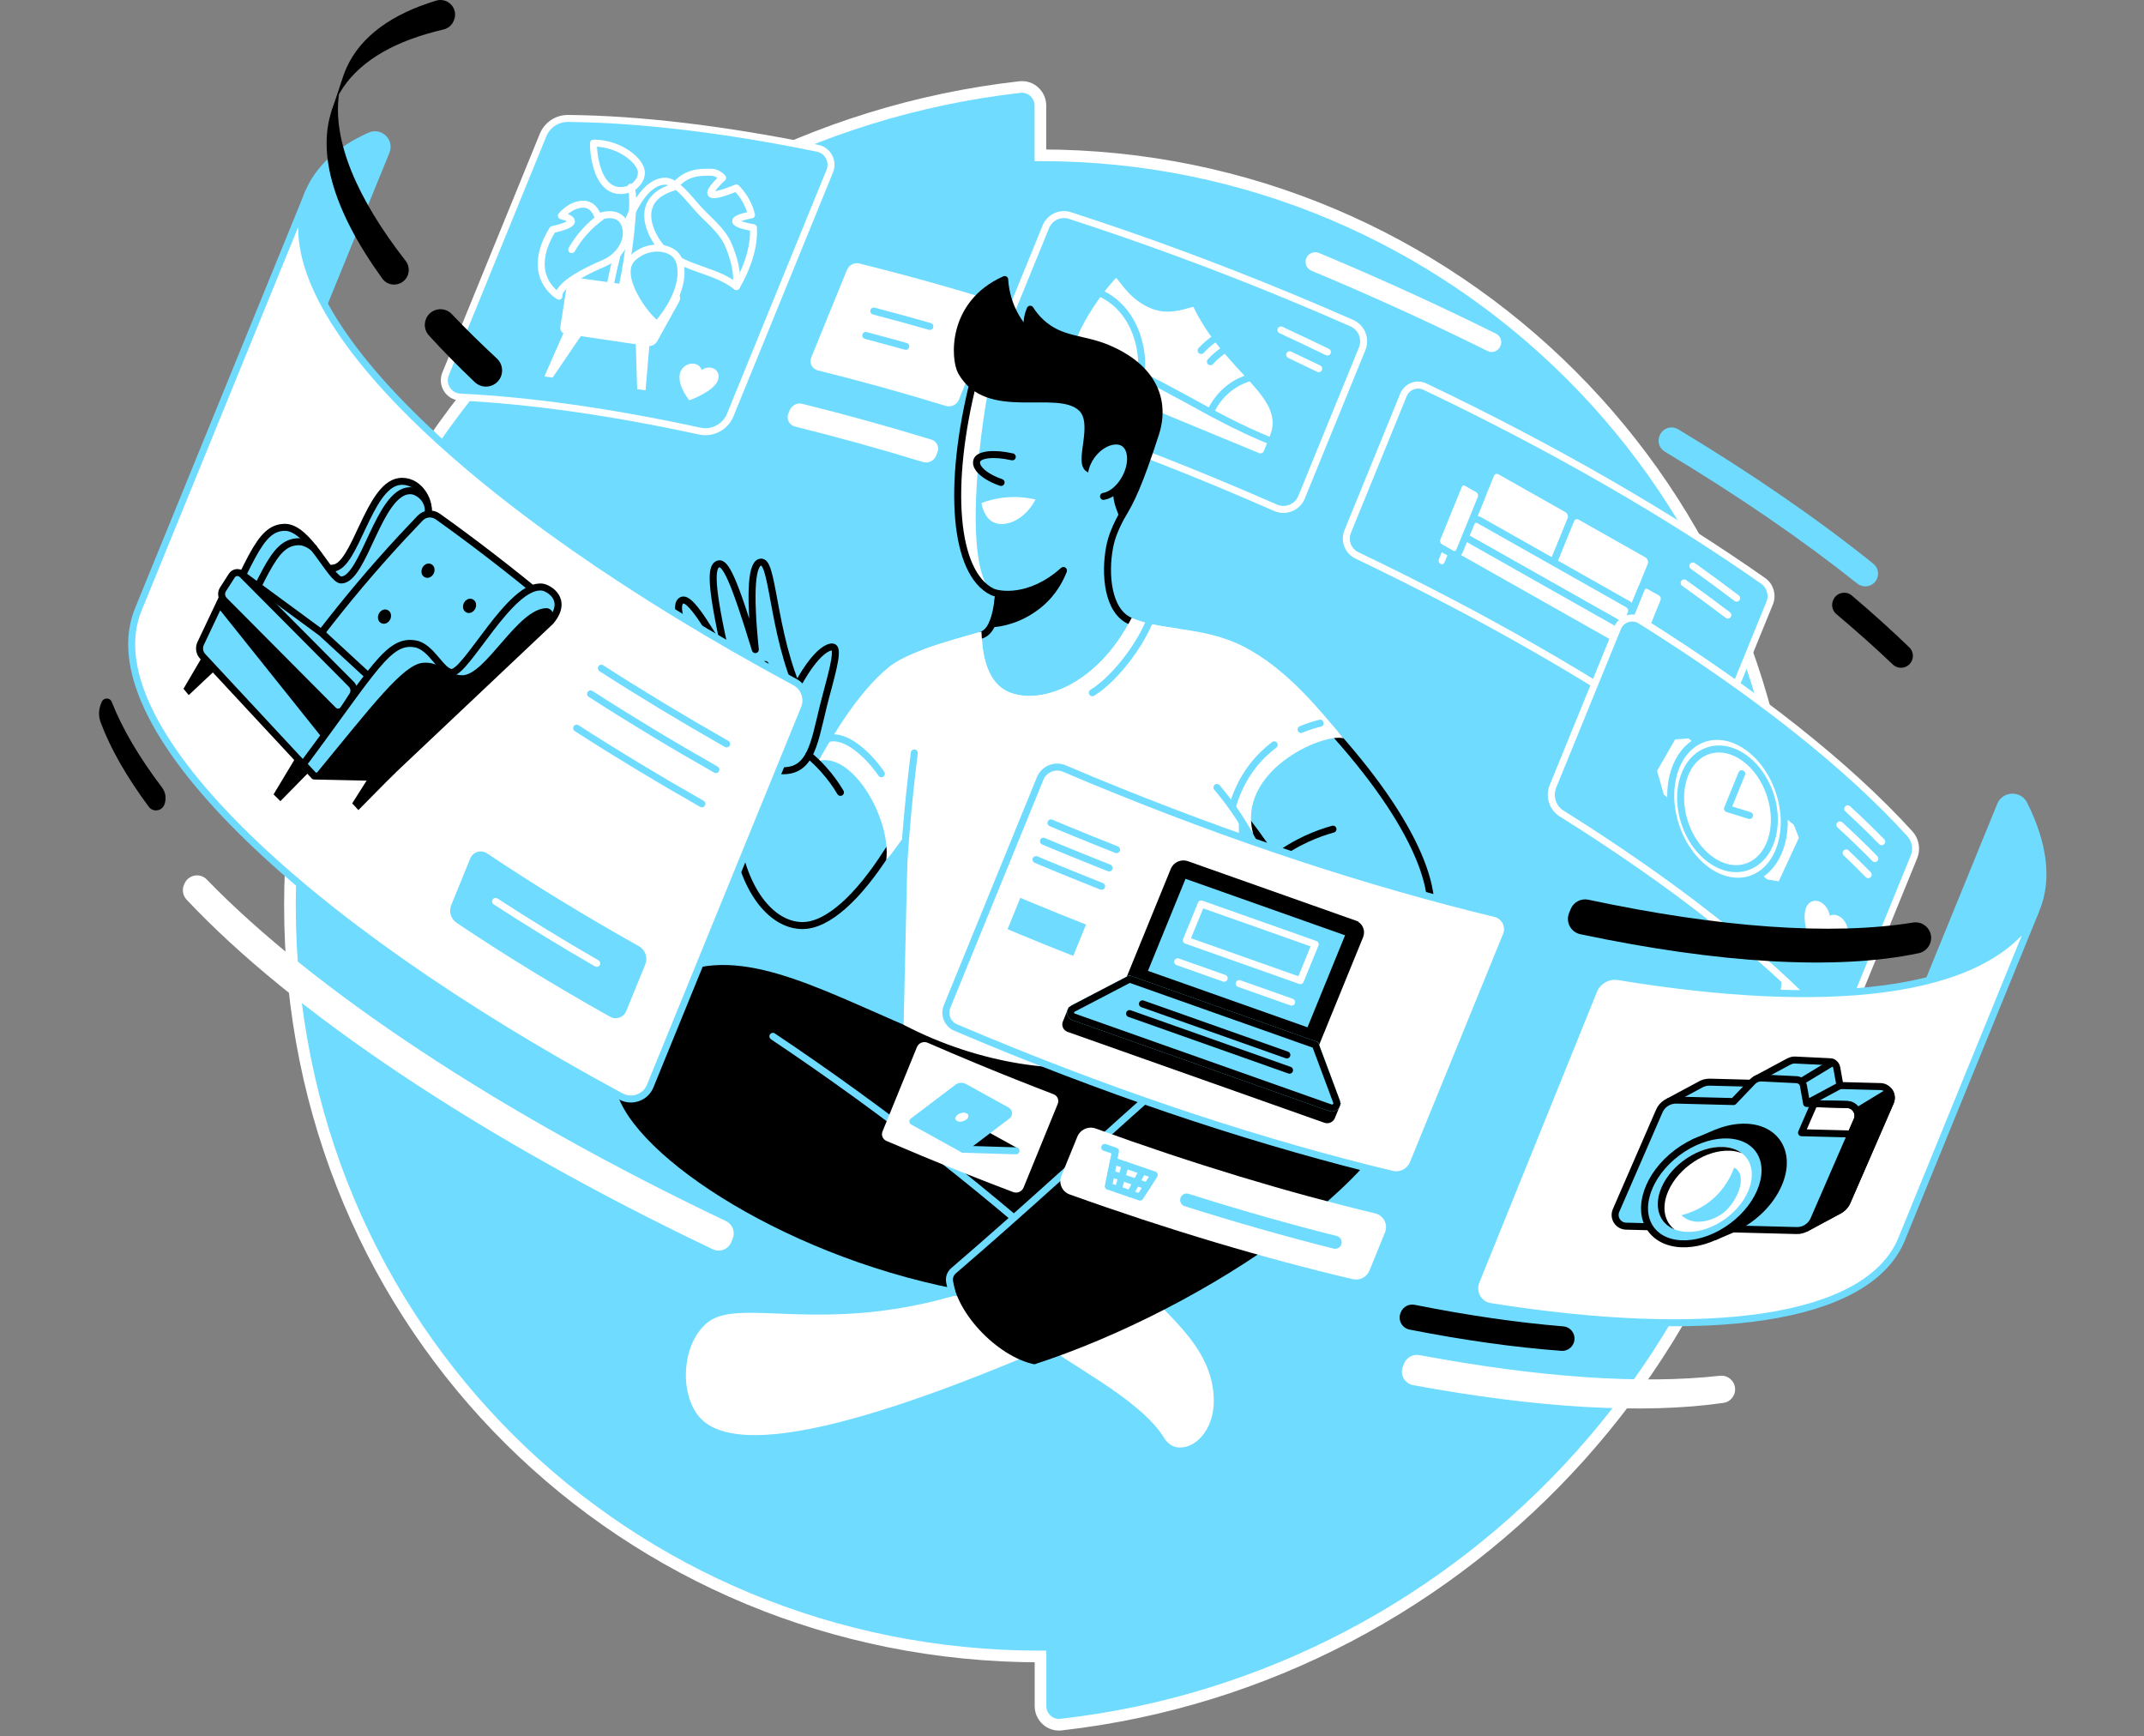 <svg width="368" height="298" viewBox="0 0 368 298" fill="none" xmlns="http://www.w3.org/2000/svg">
<rect x="0" y="0" width="368" height="298" fill="#808080" stroke="none"/>
<mask id="mask0_7753_1036" style="mask-type:luminance" maskUnits="userSpaceOnUse" x="49" y="14" width="259" height="282">
<path d="M178.577 26.649V18.116C178.577 16.226 176.935 14.726 175.056 14.942C104.54 22.94 49.767 82.735 49.767 155.395C49.767 228.055 107.446 284.29 178.595 284.287V292.798C178.595 294.691 180.23 296.192 182.112 295.98C252.578 287.978 307.323 228.051 307.401 155.459C307.401 84.317 249.722 26.649 178.577 26.649Z" fill="white"/>
</mask>
<g mask="url(#mask0_7753_1036)">
<path d="M173.269 133.69H293.005C297.393 133.69 300.929 137.279 300.865 141.667L299.87 210.187H293.295" fill="black"/>
<path d="M173.269 133.69H293.005C297.393 133.69 300.929 137.279 300.865 141.667L299.87 210.187H293.295" stroke="black" stroke-width="1.2" stroke-linecap="round" stroke-linejoin="round"/>
<path d="M166.693 133.69H286.429C290.817 133.69 294.353 137.279 294.289 141.667L293.295 210.187" fill="#6EDBFF"/>
<path d="M166.693 133.69H286.429C290.817 133.69 294.353 137.279 294.289 141.667L293.295 210.187" stroke="black" stroke-width="1.2" stroke-linecap="round" stroke-linejoin="round"/>
<path d="M212.555 204.662C225.105 206.17 238.252 207.44 251.966 208.382C268.709 209.532 284.709 210.084 299.87 210.187" stroke="black" stroke-width="1.2" stroke-linecap="round" stroke-linejoin="round"/>
<path d="M71.097 227.97C71.069 228.299 85.784 228.65 100.835 232.879C107.691 234.804 113.3 237.094 117.239 239.058C127.906 244.384 147.476 231.477 156.635 234.132" stroke="black" stroke-width="1.2" stroke-linecap="round" stroke-linejoin="round"/>
<path d="M197.993 245.358C204.218 253.905 213.221 237.349 253.191 235.268" stroke="black" stroke-width="1.2" stroke-linecap="round" stroke-linejoin="round"/>
<path d="M160.195 235.268C153.995 235.965 149.723 262.551 155.319 272.541C155.956 273.681 157.063 274.459 158.32 274.095C159.884 273.642 161.448 273.185 163.012 272.732L166.697 230.197L160.199 235.268H160.195Z" stroke="black" stroke-width="1.2" stroke-linecap="round" stroke-linejoin="round"/>
<path d="M197.993 245.358C192.624 240.357 177.279 227.91 165.596 230.384C165.472 230.441 167.649 234.465 167.376 234.688C161.02 239.897 158.918 263.421 162.139 272.538C162.432 273.373 162.793 273.748 163.147 273.918C163.338 274.01 163.519 274.038 163.646 274.049" fill="#6EDBFF"/>
<path d="M197.993 245.358C192.624 240.357 177.279 227.91 165.596 230.384C165.472 230.441 167.649 234.465 167.376 234.688C161.02 239.897 158.918 263.421 162.139 272.538C162.432 273.373 162.793 273.748 163.147 273.918C163.338 274.01 163.519 274.038 163.646 274.049" stroke="black" stroke-width="1.2" stroke-linecap="round" stroke-linejoin="round"/>
<path d="M115.331 272.778C122.303 273.433 129.7 273.917 137.489 274.155C144.436 274.363 151.079 274.36 157.393 274.19" stroke="black" stroke-width="1.2" stroke-linecap="round" stroke-linejoin="round"/>
<path d="M163.642 274.048C173.608 275.372 183.963 276.508 194.694 277.41C215.638 279.169 235.439 279.803 253.905 279.665" stroke="black" stroke-width="1.2" stroke-linecap="round" stroke-linejoin="round"/>
<path d="M55.709 197.995C57.518 197.991 59.333 197.988 61.156 197.991C78.263 198.009 95.927 198.349 114.114 199.067C130.015 199.697 145.487 200.582 160.511 201.686" stroke="black" stroke-width="1.2" stroke-linecap="round" stroke-linejoin="round"/>
<path d="M150.729 133.69H81.325C76.073 133.69 71.539 137.329 70.364 142.446C68.814 149.206 67.356 156.269 66.029 163.62C63.845 175.713 62.27 187.204 61.152 197.984" stroke="black" stroke-width="1.2" stroke-linecap="round" stroke-linejoin="round"/>
</g>
<path d="M178.577 26.649V18.116C178.577 16.226 176.935 14.726 175.056 14.942C104.54 22.94 49.767 82.735 49.767 155.395C49.767 228.055 107.446 284.29 178.595 284.287V292.798C178.595 294.691 180.23 296.192 182.112 295.98C252.578 287.978 307.323 228.051 307.401 155.459C307.401 84.317 249.722 26.649 178.577 26.649Z" fill="#6EDBFF" stroke="white" stroke-width="2" stroke-miterlimit="10"/>
<path d="M233.8 59.866C234.497 58.157 233.715 56.2 232.023 55.457C228.644 53.967 225.214 52.502 221.743 51.061C208.783 45.685 196.007 40.989 183.645 36.99C181.978 36.449 180.177 37.298 179.511 38.919L169.117 64.379C168.37 66.212 169.329 68.3 171.212 68.909C183.411 72.872 196.007 77.508 208.783 82.806C212.208 84.229 215.592 85.673 218.929 87.142C220.663 87.903 222.684 87.096 223.399 85.34L233.8 59.863V59.866Z" fill="#6EDBFF" stroke="white" stroke-width="1.2" stroke-linecap="round" stroke-linejoin="round"/>
<path d="M191.473 46.903C192.393 47.002 193.901 51.03 198.212 52.53C201.354 53.624 204.539 51.794 205.208 52.049C210.68 63.792 221.573 67.607 218.497 75.138L217.471 77.657C217.216 78.277 216.508 78.574 215.889 78.319C204.164 73.471 192.439 68.622 180.715 63.777C181.419 62.05 182.905 61.651 183.433 60.355C184.186 57.025 186.522 53.033 188.95 49.865C189.799 48.754 190.663 47.749 191.47 46.907L191.473 46.903Z" fill="white" stroke="#6EDBFF" stroke-width="1.2" stroke-linecap="round" stroke-linejoin="round"/>
<path d="M183.815 59.006C201.503 66.226 206.387 70.915 218.249 75.757" stroke="#6EDBFF" stroke-width="1.2" stroke-linecap="round" stroke-linejoin="round"/>
<path d="M214.693 64.768C213.83 65.005 212.634 65.447 211.398 66.311C209.24 67.818 208.192 69.754 207.746 70.742" stroke="#6EDBFF" stroke-width="1.2" stroke-linecap="round" stroke-linejoin="round"/>
<path d="M206.164 60.149C206.511 59.767 206.932 59.349 207.438 58.928C207.909 58.535 208.365 58.217 208.776 57.955" stroke="#6EDBFF" stroke-width="1.2" stroke-linecap="round" stroke-linejoin="round"/>
<path d="M207.757 62.078C208.103 61.696 208.525 61.278 209.031 60.857C209.501 60.464 209.958 60.146 210.368 59.884" stroke="#6EDBFF" stroke-width="1.2" stroke-linecap="round" stroke-linejoin="round"/>
<path d="M195.745 64.362C196.449 62.079 195.798 53.387 188.678 50.227" stroke="#6EDBFF" stroke-width="1.2" stroke-linecap="round" stroke-linejoin="round"/>
<path d="M225.162 46.489C235.658 50.873 245.745 55.488 255.336 60.248C256.164 60.659 257.158 60.28 257.508 59.427L257.558 59.307C257.873 58.535 257.544 57.654 256.797 57.282C247.139 52.48 236.971 47.83 226.39 43.41C225.54 43.056 224.56 43.463 224.213 44.312C223.87 45.154 224.273 46.117 225.112 46.467C225.137 46.478 225.155 46.485 225.162 46.489Z" fill="white"/>
<path d="M321.639 99.054C321.904 98.403 321.717 97.656 321.168 97.218C311.694 89.602 300.433 81.83 287.728 74.182C286.893 73.68 285.803 74.04 285.435 74.943L285.396 75.035C285.098 75.76 285.382 76.592 286.054 76.996C298.6 84.523 309.748 92.182 319.172 99.688C320.004 100.35 321.235 100.035 321.639 99.051V99.054Z" fill="#6EDBFF" stroke="#6EDBFF" stroke-width="1.2" stroke-linecap="round" stroke-linejoin="round"/>
<path d="M169.687 51.363C162.1 49.045 154.692 46.995 147.519 45.226C146.63 45.007 145.721 45.477 145.374 46.323L139.237 61.357C138.859 62.284 139.39 63.325 140.359 63.565C147.473 65.328 154.816 67.359 162.337 69.659C163.246 69.939 164.223 69.479 164.584 68.598L170.724 53.55C171.089 52.658 170.604 51.639 169.684 51.359L169.687 51.363Z" fill="white"/>
<path d="M160.659 78.227L160.903 77.632C161.268 76.74 160.783 75.721 159.863 75.441C152.275 73.123 144.868 71.074 137.694 69.305C136.806 69.085 135.896 69.556 135.55 70.402L135.309 70.993C134.93 71.92 135.461 72.96 136.431 73.201C143.544 74.96 150.891 76.991 158.412 79.292C159.321 79.571 160.298 79.111 160.659 78.23V78.227Z" fill="white"/>
<path d="M149.978 53.386C153.146 54.214 156.352 55.092 159.597 56.022" stroke="#6EDBFF" stroke-width="1.2" stroke-linecap="round" stroke-linejoin="round"/>
<path d="M148.605 57.576C150.87 58.171 153.156 58.79 155.464 59.438" stroke="#6EDBFF" stroke-width="1.2" stroke-linecap="round" stroke-linejoin="round"/>
<path d="M232.912 95.324C254.705 105.729 274.138 116.951 290.141 128.113C291.564 129.104 293.535 128.516 294.194 126.91L303.745 103.513C304.308 102.137 303.852 100.548 302.634 99.695C286.461 88.345 266.734 76.924 244.566 66.35C243.161 65.681 241.48 66.336 240.892 67.776L231.319 91.226C230.679 92.797 231.379 94.591 232.912 95.324Z" fill="#6EDBFF" stroke="white" stroke-width="1.2" stroke-linecap="round" stroke-linejoin="round"/>
<path d="M248.661 94.754L247.698 94.21L246.969 95.993C246.856 96.273 246.976 96.623 247.242 96.772C247.507 96.92 247.815 96.818 247.932 96.535L248.661 94.751V94.754Z" fill="white"/>
<path d="M280.02 112.481L279.058 111.936L278.329 113.719C278.215 113.999 278.336 114.349 278.601 114.498C278.867 114.646 279.175 114.544 279.291 114.261L280.02 112.477V112.481Z" fill="white"/>
<path d="M265.241 99.964L251.485 92.189L255.866 81.455C256.139 80.786 256.878 80.531 257.512 80.892L268.968 87.365C269.605 87.726 269.895 88.558 269.622 89.23L265.241 99.964Z" fill="white" stroke="#6EDBFF" stroke-width="1.2" stroke-linecap="round" stroke-linejoin="round"/>
<path d="M278.997 107.738L265.241 99.963L269.622 89.229C269.895 88.561 270.634 88.306 271.268 88.667L282.724 95.139C283.361 95.501 283.651 96.332 283.379 97.005L278.997 107.738Z" fill="white" stroke="#6EDBFF" stroke-width="1.2" stroke-linecap="round" stroke-linejoin="round"/>
<path d="M279.422 103.698L253.898 89.272C253.35 88.961 252.713 89.18 252.476 89.761L251.485 92.189L278.997 107.739L279.988 105.311C280.225 104.731 279.971 104.009 279.422 103.701V103.698Z" fill="white" stroke="#6EDBFF" stroke-width="1.2" stroke-linecap="round" stroke-linejoin="round"/>
<path d="M279.807 108.196L250.674 91.728L249.294 95.112L278.427 111.579L279.807 108.196Z" fill="white" stroke="#6EDBFF" stroke-width="1.2" stroke-linecap="round" stroke-linejoin="round"/>
<path d="M249.142 95.026L247.217 93.94C246.686 93.639 246.442 92.942 246.668 92.383L250.367 83.323C250.597 82.764 251.212 82.551 251.743 82.852L253.668 83.939C254.199 84.239 254.443 84.937 254.217 85.496L250.519 94.556C250.289 95.115 249.673 95.327 249.142 95.026Z" fill="white" stroke="#6EDBFF" stroke-width="1.2" stroke-linecap="round" stroke-linejoin="round"/>
<path d="M280.501 112.75L278.576 111.664C278.045 111.363 277.801 110.666 278.028 110.106L281.726 101.046C281.956 100.487 282.572 100.275 283.103 100.576L285.028 101.662C285.559 101.963 285.803 102.66 285.576 103.219L281.878 112.279C281.648 112.838 281.032 113.051 280.501 112.75Z" fill="white" stroke="#6EDBFF" stroke-width="1.2" stroke-linecap="round" stroke-linejoin="round"/>
<path d="M268.051 139.625C287.077 151.538 302.507 163.652 313.039 174.895C314.38 176.325 316.748 175.893 317.488 174.078L328.508 147.086C329.064 145.727 328.795 144.166 327.804 143.08C317.258 131.461 301.357 118.862 281.581 106.479C280.165 105.591 278.289 106.192 277.659 107.739L266.55 134.957C265.85 136.674 266.483 138.645 268.051 139.629V139.625Z" fill="#6EDBFF" stroke="white" stroke-width="1.2" stroke-linecap="round" stroke-linejoin="round"/>
<path d="M307.9 141.565L289.82 126.729L287.53 126.889L284.419 132.289L285.58 136.37L303.314 150.922L305.299 151.262L308.764 143.781L307.9 141.565Z" fill="white"/>
<path d="M300.524 150.878C305.424 149.248 307.598 142.523 305.381 135.857C303.164 129.192 297.394 125.11 292.494 126.74C287.594 128.37 285.42 135.094 287.637 141.76C289.854 148.425 295.624 152.508 300.524 150.878Z" fill="white" stroke="#6EDBFF" stroke-width="1.2" stroke-linecap="round" stroke-linejoin="round"/>
<path d="M299.825 148.779C303.874 147.432 305.671 141.876 303.839 136.37C302.008 130.863 297.241 127.491 293.192 128.838C289.143 130.185 287.346 135.741 289.178 141.247C291.01 146.753 295.777 150.125 299.825 148.779Z" stroke="#6EDBFF" stroke-width="1.2" stroke-linecap="round" stroke-linejoin="round"/>
<path d="M298.961 132.789L296.512 138.784L300.292 139.955" stroke="#6EDBFF" stroke-width="1.2" stroke-linecap="round" stroke-linejoin="round"/>
<path d="M322.973 144.452C321.158 142.591 319.211 140.711 317.144 138.811" stroke="white" stroke-width="1.2" stroke-linecap="round" stroke-linejoin="round"/>
<path d="M321.791 147.351C319.93 145.444 317.934 143.515 315.807 141.568" stroke="white" stroke-width="1.2" stroke-linecap="round" stroke-linejoin="round"/>
<path d="M320.662 150.112C319.456 148.877 318.192 147.631 316.876 146.378" stroke="white" stroke-width="1.2" stroke-linecap="round" stroke-linejoin="round"/>
<path d="M315.994 157.463C315.35 156.971 314.639 156.886 314.062 157.151C313.928 156.334 313.496 155.541 312.845 155.046C311.801 154.253 310.569 154.522 310.049 155.662C308.973 158.033 311.075 162.963 311.362 163.61C311.379 163.653 311.418 163.681 311.454 163.681C311.999 163.663 316.108 163.458 317.045 161.154C317.541 159.94 317.067 158.287 315.991 157.459" fill="white"/>
<path d="M125.339 71.223L142.422 29.371C143.109 27.689 142.093 25.803 140.313 25.439C124.306 22.169 109.793 20.442 97.491 20.328C95.612 20.311 93.916 21.454 93.205 23.195L76.48 64.17C75.726 66.014 77.017 68.052 79.01 68.151C91.075 68.735 104.962 70.699 120.102 73.984C122.285 74.458 124.494 73.293 125.339 71.227V71.223Z" fill="#6EDBFF" stroke="white" stroke-width="1.2" stroke-linecap="round" stroke-linejoin="round"/>
<path d="M100.305 56.788L97.038 56.441L93.435 64.612L94.847 64.804L100.305 56.788Z" fill="white"/>
<path d="M109.117 58.878L111.47 59.19L110.805 66.99L109.368 66.795L109.117 58.878Z" fill="white"/>
<path d="M111.134 59.378L97.031 57.293C96.472 57.212 96.086 56.684 96.171 56.125L97.526 47.469L115.724 50.017C116.538 50.13 116.984 51.026 116.587 51.744L112.815 58.546C112.482 59.144 111.813 59.477 111.134 59.378Z" fill="white"/>
<path d="M101.872 24.558C106.448 24.558 110.175 27.725 110.093 29.689C110.076 30.068 109.998 31.222 108.37 32.322C102.141 34.69 101.791 25.234 101.872 24.558Z" stroke="white" stroke-width="1.2" stroke-linecap="round" stroke-linejoin="round"/>
<path d="M129.321 39.078C128.015 38.848 126.27 38.448 126.266 37.956C126.266 37.499 127.756 37.114 128.992 36.873C128.507 34.962 127.551 33.422 126.387 32.258C123.754 33.327 122.299 33.659 122.041 33.245C121.818 32.888 122.483 31.975 124.03 30.517C123.517 29.929 122.731 29.579 122.144 29.565C119.942 29.508 117.592 29.607 115.667 32.109C107.75 34.424 112.397 41.69 113.986 42.939C117.808 46.347 122.724 46.248 126.405 49.178C128.677 45.228 129.462 41.856 129.321 39.081V39.078Z" fill="#6EDBFF" stroke="white" stroke-width="1.2" stroke-linecap="round" stroke-linejoin="round"/>
<path d="M108.289 32.106C109.262 34.205 107.708 45.144 106.898 48.676" stroke="white" stroke-width="1.2" stroke-linecap="round" stroke-linejoin="round"/>
<path d="M126.405 49.175C126.642 46.644 125.959 44.326 125.074 42.15C123.984 39.456 121.273 37.538 119.606 35.581C116.899 32.403 115.511 30.938 113.862 31.111C111.657 31.341 107.782 33.805 104.827 48.492" stroke="white" stroke-width="1.2" stroke-linecap="round" stroke-linejoin="round"/>
<path d="M112.797 55.691C110.868 54.445 105.482 47.208 108.596 44.277C111.413 41.627 115.65 42.32 116.534 44.638C117.561 47.324 116.439 51.476 112.797 55.691Z" fill="#6EDBFF" stroke="white" stroke-width="1.2" stroke-linecap="round" stroke-linejoin="round"/>
<path d="M107.241 38.529C106.169 35.754 102.63 37.241 102.63 37.241C102.63 37.241 102.06 35.043 100.117 35.043C98.747 35.05 97.424 35.797 96.348 37.018C97.491 37.326 98.078 37.644 98.082 37.973C98.089 38.43 97.01 38.904 94.847 39.4C89.889 47.472 95.941 50.831 95.941 50.831C95.941 50.831 95.102 48.831 103.674 45.172C106.42 44 108.218 41.063 107.237 38.529H107.241Z" fill="#6EDBFF" stroke="white" stroke-width="1.2" stroke-linecap="round" stroke-linejoin="round"/>
<path d="M98.128 42.84C98.698 41.839 99.42 40.798 100.329 39.786C101.289 38.714 102.272 37.882 103.161 37.242" stroke="white" stroke-width="1.2" stroke-linecap="round" stroke-linejoin="round"/>
<path d="M219.867 56.632C222.553 57.878 225.211 59.141 227.84 60.415" stroke="white" stroke-width="1.2" stroke-linecap="round" stroke-linejoin="round"/>
<path d="M290.563 97.132C293.146 98.973 295.649 100.813 298.073 102.653" stroke="white" stroke-width="1.2" stroke-linecap="round" stroke-linejoin="round"/>
<path d="M289.066 100.041C291.649 101.881 294.151 103.722 296.576 105.562" stroke="white" stroke-width="1.2" stroke-linecap="round" stroke-linejoin="round"/>
<path d="M221.361 60.885C223.035 61.675 224.694 62.471 226.347 63.271" stroke="white" stroke-width="1.2" stroke-linecap="round" stroke-linejoin="round"/>
<path d="M315.201 105.396C318.655 108.302 321.89 111.189 324.888 114.042C325.928 115.033 327.634 114.661 328.179 113.334C328.494 112.563 328.313 111.674 327.712 111.097C324.675 108.171 321.388 105.205 317.866 102.214C316.804 101.315 315.173 101.708 314.649 102.997L314.621 103.064C314.285 103.885 314.525 104.826 315.201 105.4V105.396Z" fill="black"/>
<path d="M269.594 156.022L269.318 156.705C268.692 158.251 269.622 159.986 271.25 160.329C295.057 165.358 315.272 166.554 329.319 163.588C330.196 163.404 330.929 162.799 331.265 161.967C332.051 160.028 330.412 157.993 328.349 158.329C314.37 160.594 295.086 159.2 272.641 154.412C271.367 154.139 270.082 154.815 269.594 156.022Z" fill="black"/>
<path d="M85.285 61.526C82.514 58.957 79.927 56.412 77.541 53.903C76.197 52.487 73.843 52.94 73.111 54.749C72.725 55.704 72.912 56.798 73.606 57.559C76.009 60.192 78.639 62.867 81.48 65.575C82.903 66.93 85.242 66.438 85.982 64.616C86.417 63.543 86.134 62.315 85.288 61.53L85.285 61.526Z" fill="black"/>
<path d="M17.473 120.444L17.349 120.738C16.914 121.764 16.882 122.921 17.272 123.965C18.97 128.502 21.759 133.368 25.539 138.465C26.243 139.417 27.726 139.236 28.186 138.146C28.604 137.162 28.469 136.026 27.822 135.173C23.904 130.003 20.984 125.062 19.176 120.454C18.875 119.69 17.792 119.686 17.473 120.444Z" fill="black"/>
<path d="M270.097 230.518C270.631 229.202 269.736 227.747 268.32 227.631C260.477 226.99 251.924 225.751 242.814 223.932C241.82 223.734 240.822 224.265 240.443 225.206L240.393 225.327C239.894 226.555 240.648 227.931 241.947 228.186C251.28 230.019 260.017 231.244 267.998 231.831C268.907 231.899 269.753 231.364 270.097 230.518Z" fill="black"/>
<path d="M122.147 63.13C121.563 62.992 120.93 63.147 120.431 63.501C120.282 62.992 119.875 62.585 119.284 62.447C118.332 62.227 117.256 62.776 116.839 63.703C115.972 65.625 118.003 68.314 118.279 68.668C118.297 68.693 118.329 68.7 118.364 68.686C118.846 68.509 122.462 67.136 123.213 65.303C123.605 64.337 123.131 63.363 122.151 63.13" fill="white"/>
<path d="M223.091 123.863L229.631 126.471C244.566 143.242 248.211 155.562 244.049 161.019C240.149 166.129 232.523 163.939 226.266 162.664C216.954 166.027 212.704 164.098 211.228 160.23C210.011 157.037 213.065 153.01 213.929 151.934C214.382 151.311 217.754 147.963 218.703 147.319C218.306 146.785 217.906 146.24 217.506 145.691C216.852 144.789 216.211 143.893 215.588 143.002C213.96 140.832 212.336 138.663 210.708 136.493L223.091 123.855V123.863Z" fill="#6EDBFF"/>
<path d="M228.793 142.298C226.294 142.992 222.518 144.386 218.703 147.327C216.296 149.185 214.544 151.138 213.316 152.749" fill="#6EDBFF"/>
<path d="M218.703 147.326C218.306 146.792 217.906 146.246 217.506 145.698C216.852 144.795 216.211 143.9 215.588 143.008C213.96 140.839 212.336 138.669 210.708 136.5" stroke="black" stroke-width="1.2" stroke-linecap="round" stroke-linejoin="round"/>
<path d="M229.348 126.184C244.283 142.956 248.215 155.565 244.049 161.022C240.149 166.133 232.523 163.942 226.266 162.668C216.955 166.03 212.704 164.101 211.229 160.233" stroke="black" stroke-width="1.2" stroke-linecap="round" stroke-linejoin="round"/>
<path d="M218.317 152.745C219.818 153.392 221.739 154.061 224.029 154.504C225.813 154.847 227.423 154.974 228.793 154.995" stroke="black" stroke-width="1.2" stroke-linecap="round" stroke-linejoin="round"/>
<path d="M138.476 121.42C132.658 110.885 132.871 96.711 130.744 96.477C128.988 96.286 128.627 101.566 129.646 111.486C125.92 99.291 124.476 96.336 123.251 96.799C122.027 97.263 121.896 100.473 124.791 113.142C120.583 106.075 118.084 102.087 116.863 103.141C115.55 104.277 117.518 109.09 122.03 118.66C117.125 113.114 114.34 110.594 113.24 111.876C112.556 112.672 115.037 115.914 118.651 121.144C122.873 127.256 125.343 134.366 126.083 141.759C127.148 152.412 132.308 158.375 137.705 158.846C142.854 159.295 148.814 153.955 152.194 146.349C153.772 144.038 155.354 141.727 156.932 139.416L148.41 126.474L141.063 129.939L138.023 129.217L138.476 121.42Z" fill="#6EDBFF"/>
<path d="M138.023 129.217C138.176 126.619 138.324 124.018 138.476 121.42C132.658 110.885 132.871 96.711 130.744 96.477C128.988 96.286 128.627 101.566 129.646 111.486C125.92 99.291 124.476 96.336 123.251 96.799C121.984 97.281 121.896 100.473 124.791 113.142C120.583 106.075 118.084 102.087 116.863 103.141C115.55 104.277 117.518 109.09 122.03 118.66C117.125 113.114 114.34 110.594 113.24 111.876C112.556 112.672 115.037 115.914 118.651 121.144C122.873 127.256 125.343 134.366 126.083 141.759C127.148 152.412 132.287 158.814 137.705 158.846C142.1 158.87 147.349 153.909 152.194 146.349C153.772 144.038 155.354 141.727 156.932 139.416" stroke="black" stroke-width="1.2" stroke-linecap="round" stroke-linejoin="round"/>
<path d="M123.888 120.784C124.692 119.718 125.732 118.508 127.052 117.287C128.585 115.868 130.078 114.817 131.349 114.045" stroke="black" stroke-width="1.2" stroke-linecap="round" stroke-linejoin="round"/>
<path d="M132.658 132.094C139.124 133.34 139.612 128.081 141.325 121.169C142.422 116.742 144.128 111.539 143.038 111.076C142.274 110.75 138.94 111.992 134.311 123.009" fill="#6EDBFF"/>
<path d="M132.658 132.094C139.124 133.34 139.612 128.081 141.325 121.169C142.422 116.742 144.128 111.539 143.038 111.076C142.274 110.75 138.94 111.992 134.311 123.009" stroke="black" stroke-width="1.2" stroke-linecap="round" stroke-linejoin="round"/>
<path d="M208.34 176.948C206.206 176.177 161.859 178.689 159.827 177.858C142.44 170.755 128.712 162.371 116.97 166.887C110.125 169.516 104.693 178.976 105.553 186.044C106.894 197.046 133.331 215.163 164.06 221.2C176.942 216.996 189.824 212.792 202.706 208.587L215.588 189.399L208.34 176.948Z" fill="black"/>
<path d="M163.642 222.421C140.876 228.968 127.031 222.686 121.563 226.877C117.207 230.214 116.485 238.538 119.776 242.866C123.616 247.916 136.3 249.41 175.771 232.925C176.928 229.28 178.089 225.634 179.246 221.989L163.639 222.421H163.642Z" fill="white"/>
<path d="M178.584 230.061C182.109 233.576 195.582 239.804 199.865 246.847C200.395 247.721 201.287 248.365 202.31 248.422C205.318 248.595 208.341 245.247 208.341 240.431C208.341 230.677 199.132 225.107 194.606 219.034C189.265 222.711 183.925 226.384 178.581 230.061H178.584Z" fill="white"/>
<path d="M132.658 177.858C137.46 181.071 142.344 184.469 147.285 188.057C156.886 195.029 165.755 202.037 173.927 208.938" stroke="#6EDBFF" stroke-width="1.2" stroke-linecap="round" stroke-linejoin="round"/>
<path d="M155.099 175.872C168.35 182.834 182.934 184.444 190.759 182.43C194.8 181.39 195.579 178.937 202.887 181.868C205.52 182.922 208.365 183.336 211.179 182.989C212.648 182.809 214.116 182.628 215.585 182.444C214.332 172.769 212.269 143.423 212.687 139.449L215.132 143.246C212.089 132.487 226.878 125.742 230.608 126.708C226.514 121.874 221.017 114.895 213.593 111.034C206.168 107.173 198.75 108.5 193.378 105.647C184.898 106.918 179.112 106.472 170.632 107.746C166.06 109.218 156.437 111.342 152.569 114.477C147.236 118.802 142.826 126.478 140.48 130.583C146.464 129.072 152.941 140.648 152.127 147.528C153.344 146.364 154.632 144.025 155.85 142.857L155.099 175.876V175.872Z" fill="white"/>
<path d="M163.363 218.143C163.363 224.966 171.301 232.904 177.554 234.143C206.284 224.842 243.122 200.727 243.122 182.044C243.122 175.345 238.974 169.077 233.326 167.655C219.555 164.183 198.898 187.718 163.359 218.143H163.363Z" fill="black"/>
<path d="M219.864 170.702C206.886 177.907 188.71 196.572 163.657 218.096C163.101 218.574 162.85 219.314 163.002 220.029L163.363 221.727" stroke="#6EDBFF" stroke-width="1.2" stroke-linecap="round" stroke-linejoin="round"/>
<path d="M156.932 129.217C156.395 133.521 155.92 137.994 155.538 142.637C155.12 147.698 154.837 152.582 154.667 157.278" stroke="#6EDBFF" stroke-width="1.2" stroke-linecap="round" stroke-linejoin="round"/>
<path d="M208.878 135.142C210.089 136.568 211.377 138.252 212.647 140.199C214.01 142.294 215.082 144.286 215.928 146.077" stroke="#6EDBFF" stroke-width="1.2" stroke-linecap="round" stroke-linejoin="round"/>
<path d="M144.256 135.988C143.548 134.799 142.603 133.429 141.343 132.031C140.48 131.068 139.62 130.265 138.827 129.596" stroke="black" stroke-width="1.2" stroke-linecap="round" stroke-linejoin="round"/>
<path d="M213.316 152.745C207.442 160.732 204.21 172.96 205.442 173.798C206.755 174.697 210.23 170.868 213.596 162.003C214.7 161.097 214.753 159.564 215.857 158.658" fill="#6EDBFF"/>
<path d="M212.545 153.909C206.67 161.897 204.21 172.96 205.442 173.802C206.755 174.701 210.23 170.872 213.596 162.006" stroke="black" stroke-width="1.2" stroke-linecap="round" stroke-linejoin="round"/>
<path d="M216.271 156.45C210.729 165.687 209.876 178.332 211.292 179.117C212.803 179.956 215.585 173.207 218.317 165.099C219.418 164.009 219.917 162.777 221.021 161.687" fill="#6EDBFF"/>
<path d="M215.585 157.653C210.658 166.749 209.936 178.364 211.292 179.118C212.803 179.956 215.585 173.207 218.317 165.099" stroke="black" stroke-width="1.2" stroke-linecap="round" stroke-linejoin="round"/>
<path d="M221.977 156.772C216.318 166.204 215.447 179.111 216.895 179.911C218.438 180.767 220.349 175.912 223.449 165.461C224.574 164.346 225.7 163.231 226.825 162.116" fill="#6EDBFF"/>
<path d="M220.345 159.851C216.162 168.787 215.603 179.195 216.894 179.91C218.437 180.767 220.348 175.911 223.449 165.46" stroke="black" stroke-width="1.2" stroke-linecap="round" stroke-linejoin="round"/>
<path d="M226.202 158.514C221.099 167.018 221.081 178.399 222.383 179.121C223.774 179.893 225.498 175.515 228.293 166.091C229.32 163.005 231.174 159.391 232.19 158.386" fill="#6EDBFF"/>
<path d="M225.455 159.851C221.106 168.164 221.152 178.438 222.387 179.125C223.778 179.896 225.501 175.519 228.297 166.094C229.323 163.008 231.178 159.395 232.193 158.39" stroke="black" stroke-width="1.2" stroke-linecap="round" stroke-linejoin="round"/>
<path d="M228.793 142.298C226.294 142.992 222.518 144.386 218.703 147.327C216.296 149.185 213.773 152.299 212.545 153.909" stroke="black" stroke-width="1.2" stroke-linecap="round" stroke-linejoin="round"/>
<path d="M193.282 86.851C193.027 88.065 191.102 90.443 190.444 93.983C189.601 98.498 190.355 104.345 194.234 106.051C188.462 117.407 178.906 120.907 173.477 118.904C168.463 117.053 168.576 109.908 168.463 108.39C171.885 107.229 171.513 98.548 171.52 96.092C172.95 89.906 174.383 83.719 175.813 77.533L186.222 66.689L194.234 75.859L193.282 86.848V86.851Z" fill="#6EDBFF"/>
<path d="M168.494 108.984C171.917 107.824 171.513 98.548 171.52 96.095C172.95 89.909 174.383 83.723 175.813 77.537L186.221 66.693L194.234 75.862L193.282 86.851C193.027 88.065 191.102 90.443 190.443 93.982C189.601 98.498 190.09 104.858 193.968 106.564" stroke="black" stroke-width="1.2" stroke-linecap="round" stroke-linejoin="round"/>
<path d="M170.317 107.041C171.56 106.992 174.982 106.496 178.323 103.782C180.938 101.658 182.081 99.114 182.534 97.903C181.614 98.823 179.66 100.515 176.663 101.393C174.462 102.037 172.558 101.991 171.368 101.867C171.33 102.589 171.351 105.105 170.317 107.041Z" fill="black" stroke="black" stroke-width="1.2" stroke-linecap="round" stroke-linejoin="round"/>
<path d="M182.534 97.904C176.747 103.089 171.35 102.084 170.285 101.553C163.794 98.325 162.513 83.486 167.157 65.161L172.38 63.597L188.26 67.741L194.057 71.97L193.377 85.797L192.33 87.538L184.119 98.467L182.537 97.904H182.534Z" fill="#6EDBFF"/>
<path d="M169.977 101.379C164.952 95.515 168.866 69.8 169.892 65.776L169.138 65.161H167.153C162.584 83.189 163.759 97.833 169.974 101.379H169.977Z" fill="white"/>
<path d="M167.153 65.161C162.51 83.486 163.795 98.321 170.282 101.553C171.347 102.083 176.747 103.088 182.53 97.904" stroke="black" stroke-width="1.2" stroke-linecap="round" stroke-linejoin="round"/>
<path d="M172.448 47.972C163.101 52.155 163.82 61.693 164.995 63.791C169.507 71.832 181.426 66.145 185.588 70.002C188.437 72.642 184.87 79.416 186.905 80.467C188.717 81.401 189.909 83.005 191.718 83.939C191.428 86.37 192.765 88.023 192.55 88.511C194.057 86.098 195.494 83.228 198.336 74.447C200.187 68.725 197.947 63.034 190.033 59.739C185.762 57.962 182.106 58.5 178.659 55.294C177.753 54.452 177.165 53.609 176.829 53.071C176.631 53.528 176.387 54.222 176.305 55.099C176.228 55.945 176.33 56.649 176.436 57.127C175.683 56.338 174.741 55.174 173.952 53.599C172.823 51.341 172.529 49.267 172.448 47.975V47.972Z" fill="black" stroke="black" stroke-width="1.2" stroke-linecap="round" stroke-linejoin="round"/>
<path d="M193.203 81.97C194.513 79.474 194.301 76.782 192.73 75.957C191.158 75.132 188.822 76.487 187.512 78.982C186.202 81.478 186.414 84.169 187.985 84.994C189.557 85.819 191.893 84.465 193.203 81.97Z" fill="#6EDBFF"/>
<path d="M186.628 79.427C188.207 76.224 191.151 75.124 192.723 75.948C194.294 76.773 194.506 79.466 193.197 81.961C192.245 83.773 190.755 84.983 189.407 85.192" stroke="black" stroke-width="1.2" stroke-linecap="round" stroke-linejoin="round"/>
<path d="M173.75 78.404C170.48 77.664 168.063 78.029 167.688 78.981C167.189 80.237 169.082 81.869 171.825 82.799" stroke="black" stroke-width="1.2" stroke-linecap="round" stroke-linejoin="round"/>
<path d="M168.445 86.331C169.401 85.97 170.622 85.612 172.066 85.428C174.426 85.128 176.411 85.411 177.742 85.719C175.877 89.307 172.458 90.617 170.476 89.615C168.972 88.854 168.548 86.894 168.445 86.331Z" fill="white"/>
<path d="M194.234 106.054C188.462 117.411 178.906 120.911 173.477 118.908C168.462 117.057 168.576 109.911 168.462 108.393C165.543 109.235 161.714 110.255 158.376 111.504L167.606 128.704L188.44 130.038L202.398 110.23L202.186 107.876C199.256 107.448 196.523 107.07 194.145 106.008C194.177 106.022 194.202 106.04 194.234 106.054Z" fill="white"/>
<path d="M258.549 160.509C259.186 158.945 258.29 157.176 256.648 156.779C235.209 151.605 211.603 143.918 187.365 133.864C185.8 133.216 184.247 132.562 182.704 131.903C181.076 131.21 179.2 131.978 178.531 133.613L162.556 172.751C161.986 174.149 162.634 175.745 164.021 176.34C165.716 177.065 167.426 177.783 169.146 178.495C193.568 188.623 217.347 196.349 238.918 201.527C240.432 201.891 241.986 201.084 242.573 199.644L258.549 160.506V160.509Z" fill="white" stroke="#6EDBFF" stroke-width="1.2" stroke-linecap="round" stroke-linejoin="round"/>
<path d="M191.654 145.819C188.766 144.683 185.868 143.508 182.962 142.304C182.099 141.947 181.239 141.586 180.382 141.225" stroke="#6EDBFF" stroke-width="1.2" stroke-linecap="round" stroke-linejoin="round"/>
<path d="M190.373 148.955C187.393 147.783 184.402 146.573 181.401 145.331C180.63 145.012 179.862 144.69 179.097 144.368" stroke="#6EDBFF" stroke-width="1.2" stroke-linecap="round" stroke-linejoin="round"/>
<path d="M189.088 152.108C188.685 151.949 188.281 151.79 187.878 151.63C185.376 150.639 182.866 149.62 180.35 148.576C179.794 148.346 179.242 148.116 178.69 147.886C178.4 147.766 178.113 147.645 177.823 147.521" stroke="#6EDBFF" stroke-width="1.2" stroke-linecap="round" stroke-linejoin="round"/>
<path d="M225.774 179.319L193.88 168.033L201.514 149.333C201.857 148.494 202.827 148.059 203.683 148.36L232.477 158.549C233.333 158.853 233.747 159.777 233.408 160.616L225.774 179.316V179.319Z" fill="#6EDBFF"/>
<path d="M232.551 158.577C232.526 158.567 232.502 158.56 232.477 158.549L203.683 148.36C202.827 148.056 201.857 148.491 201.514 149.333L193.88 168.034L225.774 179.32L233.408 160.619C233.74 159.805 233.358 158.907 232.551 158.581V158.577ZM224.762 177.065L196.244 166.972L203.145 150.066L231.663 160.159L224.762 177.065Z" fill="black" stroke="black" stroke-width="1.2" stroke-miterlimit="10"/>
<path d="M32.012 154.376C49.969 173.536 82.234 195.301 122.342 214.398C123.559 214.978 125.014 214.412 125.524 213.162L125.768 212.564C126.238 211.411 125.722 210.094 124.596 209.556C85.437 190.934 53.738 169.767 35.491 150.943C34.316 149.729 32.281 150.136 31.644 151.7L31.562 151.895C31.219 152.741 31.389 153.71 32.012 154.379V154.376Z" fill="white"/>
<path d="M242.556 237.721C263.882 241.66 282.246 242.735 295.829 240.761C296.646 240.64 297.333 240.092 297.644 239.327C298.32 237.671 296.975 235.912 295.195 236.11C281.704 237.621 264.002 236.386 243.635 232.561C242.538 232.355 241.444 232.943 241.02 233.976L240.797 234.521C240.234 235.902 241.087 237.448 242.552 237.721H242.556Z" fill="white"/>
<path d="M343.362 138.196L330.961 168.572C340.492 166.321 346.957 162.187 349.488 156.082C351.622 150.94 350.79 144.807 347.4 138.019C346.55 136.317 344.077 136.434 343.358 138.196H343.362Z" fill="#6EDBFF" stroke="#6EDBFF" stroke-width="1.2" stroke-linecap="round" stroke-linejoin="round"/>
<path d="M273.54 170.023L253.353 219.916C252.589 221.802 253.781 223.915 255.792 224.234C293.121 230.168 320.559 226.736 326.385 212.693L349.335 156.472C340.884 171.088 312.791 173.367 277.822 167.609C276.01 167.312 274.23 168.317 273.543 170.019L273.54 170.023Z" fill="white" stroke="#6EDBFF" stroke-width="1.2" stroke-linecap="round" stroke-linejoin="round"/>
<path d="M181.554 189.448C181.823 188.793 181.501 188.05 180.839 187.795C176.426 186.103 171.984 184.337 167.518 182.483C164.726 181.325 161.962 180.151 159.23 178.961C158.508 178.646 157.676 178.986 157.379 179.715L151.479 194.165C151.217 194.802 151.515 195.531 152.148 195.804C154.169 196.671 156.204 197.531 158.256 198.384C163.508 200.56 168.725 202.627 173.899 204.584C174.61 204.853 175.403 204.503 175.693 203.798L181.554 189.444V189.448Z" fill="white"/>
<path d="M66.287 25.991C66.999 24.25 65.211 22.544 63.495 23.315C58.285 25.654 54.665 28.903 52.931 33.09C50.701 38.466 51.756 44.939 55.62 52.13L66.291 25.991H66.287Z" fill="#6EDBFF" stroke="#6EDBFF" stroke-width="1.2" stroke-linecap="round" stroke-linejoin="round"/>
<path d="M138.062 121.563C138.756 119.864 138.048 117.924 136.434 117.054C80.195 86.802 44.812 52.658 52.931 33.09L23.755 104.561C15.665 124.072 50.736 158.036 106.579 188.181C108.455 189.194 110.797 188.362 111.601 186.391L138.062 121.563Z" fill="white" stroke="#6EDBFF" stroke-width="1.2" stroke-linecap="round" stroke-linejoin="round"/>
<path d="M124.717 127.667C117.157 123.378 109.973 119.035 103.217 114.682" stroke="#6EDBFF" stroke-width="1.2" stroke-linecap="round" stroke-linejoin="round"/>
<path d="M122.873 132.077C115.314 127.788 108.129 123.445 101.373 119.092" stroke="#6EDBFF" stroke-width="1.2" stroke-linecap="round" stroke-linejoin="round"/>
<path d="M120.473 137.952C112.914 133.663 105.73 129.32 98.974 124.967" stroke="#6EDBFF" stroke-width="1.2" stroke-linecap="round" stroke-linejoin="round"/>
<path d="M78.362 158.368C86.41 163.776 95.24 169.187 104.728 174.499C105.747 175.072 107.043 174.616 107.485 173.533L110.755 165.52C111.233 164.346 110.755 163.001 109.651 162.381C100.287 157.136 91.567 151.8 83.604 146.459C82.577 145.769 81.18 146.194 80.712 147.337L77.449 155.335C77 156.436 77.379 157.699 78.366 158.365L78.362 158.368Z" fill="#6EDBFF"/>
<path d="M102.421 165.333C96.33 161.815 90.533 158.262 85.065 154.705" stroke="white" stroke-width="1.2" stroke-linecap="round" stroke-linejoin="round"/>
<path d="M45.028 109.746L56.902 114.923L73.457 88.207C73.917 85.67 71.638 82.159 68.457 82.651C63.198 83.465 60.996 97.395 57.107 97.501C55.309 97.55 56.672 103.358 52.556 103.468C48.026 103.588 54.081 93.601 45.028 109.742V109.746Z" fill="#6EDBFF" stroke="black" stroke-width="1.2" stroke-linecap="round" stroke-linejoin="round"/>
<path d="M34.974 112.389L45.86 118.791L73.316 88.713C74.19 86.257 72.031 84.172 70.34 84.212C65.02 84.332 62.479 99.433 58.586 99.539C56.789 99.589 52.945 90.391 48.829 90.5C44.299 90.621 43.075 96.474 34.971 112.393L34.974 112.389Z" fill="#6EDBFF" stroke="black" stroke-width="1.2" stroke-linecap="round" stroke-linejoin="round"/>
<path d="M53.848 94.039C52.991 93.367 52.107 92.945 51.208 92.97C46.678 93.091 45.453 98.944 37.349 114.863" stroke="black" stroke-width="1.2" stroke-linecap="round" stroke-linejoin="round"/>
<path d="M72.112 88.928C72.93 88.079 74.197 87.969 75.17 88.663C78.139 90.783 81.169 93.027 84.248 95.398C87.631 98.002 90.859 100.593 93.934 103.159C85.568 109.979 77.205 116.798 68.839 123.618L55.167 108.595C59.287 103.237 63.856 97.776 68.909 92.315C69.978 91.162 71.047 90.033 72.109 88.928H72.112Z" fill="#6EDBFF" stroke="black" stroke-width="1.2" stroke-linecap="round" stroke-linejoin="round"/>
<path d="M41.595 100.325L41.355 98.442L55.168 108.595L64.603 117.291L66.804 122.458L57.164 121.651L41.595 100.325Z" fill="#6EDBFF" stroke="black" stroke-width="1.2" stroke-linecap="round" stroke-linejoin="round"/>
<path d="M38.219 102.455L34.425 110.464C34.1 111.182 34.242 112.06 34.779 112.637L51.452 130.576C51.99 131.153 52.68 131.532 53.423 131.649L61.892 130.244L62.249 124.691L47.506 110.39L38.219 102.455Z" fill="#6EDBFF" stroke="black" stroke-width="1.2" stroke-linecap="round" stroke-linejoin="round"/>
<path d="M73.914 98.158C74.07 97.832 73.996 97.471 73.747 97.352C73.499 97.232 73.171 97.4 73.014 97.726C72.857 98.052 72.932 98.413 73.18 98.532C73.429 98.651 73.757 98.484 73.914 98.158Z" fill="black" stroke="black" stroke-width="1.2" stroke-linecap="round" stroke-linejoin="round"/>
<path d="M81.044 104.194C81.201 103.868 81.127 103.507 80.878 103.387C80.63 103.268 80.301 103.435 80.145 103.761C79.988 104.087 80.063 104.448 80.311 104.568C80.559 104.687 80.888 104.52 81.044 104.194Z" fill="black" stroke="black" stroke-width="1.2" stroke-linecap="round" stroke-linejoin="round"/>
<path d="M66.443 106.038C66.6 105.712 66.525 105.351 66.277 105.232C66.029 105.113 65.7 105.28 65.544 105.606C65.387 105.932 65.462 106.293 65.71 106.412C65.959 106.532 66.287 106.364 66.443 106.038Z" fill="black" stroke="black" stroke-width="1.2" stroke-linecap="round" stroke-linejoin="round"/>
<path d="M34.794 112.584L31.495 118.204L32.398 119.294L37.002 114.962L34.794 112.584Z" fill="black"/>
<path d="M50.85 129.857L46.957 136.33L48.129 137.495L53.253 132.278L50.85 129.857Z" fill="black"/>
<path d="M64.539 131.422L60.451 137.874L61.516 139.027L67.897 132.565L64.539 131.422Z" fill="black"/>
<path d="M38.219 102.455L37.38 104.221L56.12 127.657L59.694 122.214L47.505 110.39L38.219 102.455Z" fill="black"/>
<path d="M57.167 121.831L38.495 103.05C37.993 102.544 37.894 101.744 38.258 101.171L39.787 98.785C40.194 98.148 41.061 98.081 41.62 98.644L60.292 117.425C60.795 117.931 60.894 118.731 60.529 119.305L59 121.69C58.593 122.327 57.726 122.394 57.167 121.831Z" fill="#6EDBFF" stroke="black" stroke-width="1.2" stroke-linecap="round" stroke-linejoin="round"/>
<path d="M52.05 131.149L53.933 133.177L66.128 133.443L94.522 106.624C97.647 102.855 94.143 100.905 93.099 100.763C87.656 100.027 80.033 115.517 77.513 115.401C75.712 115.316 74.102 111.034 71.32 110.513C66.684 109.646 64.27 114.774 52.05 131.153V131.149Z" fill="#6EDBFF" stroke="black" stroke-width="1.2" stroke-linecap="round" stroke-linejoin="round"/>
<path d="M66.128 133.443L94.522 106.624C95.53 105.431 94.589 104.373 93.821 104.373C88.82 104.38 83.314 116.034 79.254 115.889C76.632 115.797 75.595 113.486 72.604 113.748C69.196 114.045 64.065 120.858 53.929 133.177L66.124 133.443H66.128Z" fill="black"/>
<path d="M322.754 186.479L315.814 186.298L315.265 183.244C315.162 182.671 314.678 182.243 314.094 182.214L308.13 181.924C307.762 181.906 307.401 181.998 307.079 182.165V182.158L301.353 185.23C301.353 185.23 301.495 185.534 301.679 185.934L293.482 185.721C292.852 185.704 292.251 185.881 291.741 186.199L286.404 189.069L289.356 190.304L283.109 204.662C282.564 205.915 283.46 207.32 284.826 207.356L309.373 207.989L309.008 209.787L310.063 210.742L315.548 207.794C316.207 207.469 316.748 206.927 317.052 206.227L324.47 189.168C325.015 187.916 324.12 186.511 322.754 186.475V186.479Z" fill="#6EDBFF" stroke="black" stroke-width="1.2" stroke-linecap="round" stroke-linejoin="round"/>
<path d="M318.769 190.683L308.917 207.978L309.37 207.989L309.005 209.786L310.06 210.742L315.545 207.794C316.203 207.468 316.745 206.927 317.049 206.226L324.467 189.168C324.74 188.545 324.651 187.88 324.329 187.37L324.177 187.395L318.769 190.679V190.683Z" fill="black" stroke="black" stroke-width="1.2" stroke-linecap="round" stroke-linejoin="round"/>
<path d="M309.15 185.619L314.561 182.335" stroke="black" stroke-width="1.2" stroke-linecap="round" stroke-linejoin="round"/>
<path d="M310.091 189.377L315.814 186.302" stroke="black" stroke-width="1.2" stroke-linecap="round" stroke-linejoin="round"/>
<path d="M317.031 189.558L310.091 189.377L309.543 186.323C309.44 185.75 308.955 185.321 308.371 185.293L302.408 185.003C301.807 184.975 301.226 185.205 300.808 185.64L297.545 189.051L287.757 188.8C286.479 188.768 285.311 189.512 284.801 190.683L277.384 207.741C276.839 208.994 277.734 210.399 279.1 210.434L308.371 211.188C309.649 211.22 310.817 210.477 311.326 209.305L318.744 192.247C319.289 190.994 318.394 189.589 317.028 189.554L317.031 189.558Z" fill="#6EDBFF"/>
<path d="M317.031 189.558L311.383 189.413L309.217 194.396L317.722 194.615L318.751 192.251C319.296 190.999 318.401 189.594 317.035 189.558H317.031Z" fill="white" stroke="black" stroke-width="1.2" stroke-linecap="round" stroke-linejoin="round"/>
<path d="M317.031 189.558L310.091 189.377L309.543 186.323C309.44 185.75 308.955 185.321 308.371 185.293L302.408 185.003C301.807 184.975 301.226 185.205 300.808 185.64L297.545 189.051L287.757 188.8C286.479 188.768 285.311 189.512 284.801 190.683L277.384 207.741C276.839 208.994 277.734 210.399 279.1 210.434L308.371 211.188C309.649 211.22 310.817 210.477 311.326 209.305L318.744 192.247C319.289 190.994 318.394 189.589 317.028 189.554L317.031 189.558Z" stroke="black" stroke-width="1.2" stroke-linecap="round" stroke-linejoin="round"/>
<path d="M299.817 193.454C298.097 193.369 296.289 193.747 294.551 194.466H294.53L290.711 196.108L290.828 196.632C288.846 198.161 287.197 200.135 286.242 202.33C283.998 207.486 286.44 211.871 291.692 212.126C292.541 212.168 293.415 212.087 294.286 211.92L294.357 212.225L297.244 210.997V210.986C300.688 209.478 303.795 206.622 305.26 203.25C307.504 198.093 305.062 193.708 299.81 193.454H299.817Z" fill="black" stroke="black" stroke-width="1.2" stroke-linecap="round" stroke-linejoin="round"/>
<path d="M297.344 210.433C302.421 206.626 304.419 200.714 301.806 197.228C299.192 193.742 292.957 194.002 287.879 197.809C282.802 201.616 280.804 207.528 283.417 211.014C286.031 214.5 292.266 214.24 297.344 210.433Z" fill="#6EDBFF" stroke="black" stroke-width="1.2" stroke-linecap="round" stroke-linejoin="round"/>
<path d="M296.307 209.051C300.273 206.077 301.833 201.46 299.792 198.737C297.751 196.014 292.881 196.218 288.915 199.191C284.949 202.164 283.389 206.782 285.43 209.505C287.472 212.227 292.341 212.024 296.307 209.051Z" fill="white"/>
<path d="M286.341 204.418C288.092 200.391 292.838 197.287 296.94 197.489C297.69 197.524 298.363 197.673 298.957 197.906C298.147 197.287 297.074 196.905 295.786 196.841C291.685 196.643 286.939 199.743 285.187 203.77C283.754 207.062 284.769 209.95 287.427 211.004C285.661 209.652 285.141 207.175 286.344 204.415L286.341 204.418Z" fill="black"/>
<path d="M288.609 208.548C289.741 208.272 291.67 207.639 293.585 206.106C296.154 204.046 297.234 201.534 297.644 200.391C299.697 201.307 298.858 205.09 296.377 207.635C294.717 209.337 290.792 210.746 288.609 208.552V208.548Z" fill="#6EDBFF"/>
<path d="M183.592 204.988C200.558 211.071 216.937 215.938 232.183 219.533C233.379 219.816 234.596 219.179 235.06 218.043L237.725 211.51C238.284 210.137 237.488 208.594 236.044 208.247C220.957 204.623 204.791 199.747 188.083 193.681C186.82 193.224 185.422 193.836 184.916 195.079L182.173 201.799C181.653 203.07 182.3 204.524 183.592 204.988Z" fill="white"/>
<path d="M229.171 214.32C229.083 214.32 228.991 214.31 228.899 214.285C220.607 212.2 212.007 209.755 203.344 207.009C202.756 206.825 202.43 206.198 202.618 205.611C202.802 205.023 203.428 204.701 204.016 204.885C212.637 207.617 221.191 210.052 229.44 212.123C230.038 212.271 230.399 212.876 230.251 213.474C230.123 213.981 229.67 214.317 229.171 214.317V214.32Z" fill="#6EDBFF"/>
<path d="M195.678 205.445L190.256 203.583L191.138 199.245L198.12 201.641L195.678 205.445Z" stroke="#6EDBFF" stroke-width="1.2" stroke-linecap="round" stroke-linejoin="round"/>
<path d="M189.619 196.922L191.463 197.555L190.256 203.582" stroke="#6EDBFF" stroke-width="1.2" stroke-linecap="round" stroke-linejoin="round"/>
<path d="M190.695 201.414L196.899 203.545" stroke="#6EDBFF" stroke-width="1.2" stroke-linecap="round" stroke-linejoin="round"/>
<path d="M193.148 199.934L191.93 204.156" stroke="#6EDBFF" stroke-width="1.2" stroke-linecap="round" stroke-linejoin="round"/>
<path d="M196.102 200.946L193.997 204.867" stroke="#6EDBFF" stroke-width="1.2" stroke-linecap="round" stroke-linejoin="round"/>
<path d="M165.313 197.231L156.681 192.46L166.902 192.775L174.759 197.117C174.957 197.227 174.872 197.524 174.649 197.517L165.313 197.231Z" fill="black"/>
<path d="M165.313 197.231L156.681 192.46L164.386 186.621C164.704 186.38 165.136 186.348 165.486 186.543L172.84 190.606C173.17 190.79 173.205 191.25 172.904 191.48L165.316 197.231H165.313Z" fill="#6EDBFF" stroke="#6EDBFF" stroke-width="1.2" stroke-linecap="round" stroke-linejoin="round"/>
<path d="M165.309 192.394C165.905 192.21 166.296 191.764 166.183 191.398C166.07 191.032 165.495 190.884 164.899 191.068C164.304 191.253 163.913 191.699 164.026 192.065C164.139 192.431 164.713 192.578 165.309 192.394Z" fill="white"/>
<path d="M165.309 192.394C165.905 192.21 166.296 191.764 166.183 191.398C166.07 191.032 165.495 190.884 164.899 191.068C164.304 191.253 163.913 191.699 164.026 192.065C164.139 192.431 164.713 192.578 165.309 192.394Z" fill="white"/>
<path d="M228.559 191.675C228.58 191.629 228.601 191.586 228.616 191.536L229.366 189.7L227.879 189.176L224.953 181.33L193.059 170.044L185.269 174.103L183.787 173.579L183.036 175.42C182.813 175.816 182.958 176.354 183.447 176.527L227.515 192.12C227.929 192.266 228.343 192.067 228.531 191.738L228.555 191.678L228.559 191.675Z" fill="black" stroke="black" stroke-width="1.2" stroke-miterlimit="10"/>
<path d="M228.336 190.11L184.268 174.517C183.614 174.287 183.575 173.406 184.205 173.08L193.88 168.037L225.774 179.323L229.412 189.077C229.649 189.71 228.991 190.344 228.34 190.114L228.336 190.11Z" fill="#6EDBFF" stroke="#6EDBFF" stroke-width="1.2" stroke-miterlimit="10"/>
<path d="M228.336 190.11L184.268 174.517C183.614 174.287 183.575 173.406 184.205 173.08L193.88 168.037L225.774 179.323L229.412 189.077C229.649 189.71 228.991 190.344 228.34 190.114L228.336 190.11Z" stroke="black" stroke-width="1.2" stroke-linecap="round" stroke-linejoin="round"/>
<path d="M196.092 172.28L220.876 181.05" stroke="black" stroke-width="1.2" stroke-linecap="round" stroke-linejoin="round"/>
<path d="M193.88 173.951L221.339 183.666" stroke="black" stroke-width="1.2" stroke-linecap="round" stroke-linejoin="round"/>
<path d="M174.387 197.507L165.313 197.231" stroke="#6EDBFF" stroke-width="1.2" stroke-linecap="round" stroke-linejoin="round"/>
<path d="M223.194 168.298L225.742 162.059L206.182 155.14L203.634 161.376L223.194 168.298Z" stroke="white" stroke-width="1.2" stroke-linecap="round" stroke-linejoin="round"/>
<path d="M210.117 167.885L202.133 165.061M221.693 171.983L212.704 168.801" stroke="white" stroke-width="1.2" stroke-linecap="round" stroke-linejoin="round"/>
<path d="M175.127 160.385C178.167 161.645 181.196 162.866 184.211 164.052L186.409 158.673C183.376 157.48 180.332 156.252 177.278 154.985C176.56 154.688 175.849 154.387 175.134 154.086L172.939 159.465C173.668 159.773 174.398 160.081 175.134 160.385H175.127Z" fill="#6EDBFF"/>
<path d="M197.741 105.268C196.608 109.501 191.717 116.299 187.488 118.89" stroke="#6EDBFF" stroke-width="1.2" stroke-linecap="round" stroke-linejoin="round"/>
<path d="M223.321 125.19C224.715 124.606 225.887 124.288 226.598 124.114" stroke="#6EDBFF" stroke-width="1.2" stroke-linecap="round" stroke-linejoin="round"/>
<path d="M211.519 138.539C212.007 136.727 212.984 134.08 215.033 131.443C216.18 129.971 217.44 128.785 218.703 127.83" stroke="#6EDBFF" stroke-width="1.2" stroke-linecap="round" stroke-linejoin="round"/>
<path d="M151.28 132.791C149.412 130.035 144.967 125.317 141.541 126.973" stroke="#6EDBFF" stroke-width="1.2" stroke-linecap="round" stroke-linejoin="round"/>
<path d="M69.975 47.264C70.315 46.426 70.173 45.474 69.618 44.759C61.202 33.961 57.061 24.13 58.186 16.156C57.967 16.546 57.765 16.942 57.578 17.345C53.897 25.368 57.036 35.936 65.615 47.806C66.769 49.402 69.239 49.09 69.978 47.264H69.975Z" fill="black"/>
<path d="M59.513 11.548C59.322 11.966 59.156 12.39 59 12.822L58.993 12.829L56.767 19.514L58.186 16.156L58.883 15.037C62.129 10.235 68.039 6.937 76.094 5.071C76.897 4.884 77.57 4.332 77.877 3.564L77.927 3.443C78.723 1.479 76.879 -0.499 74.852 0.113C67.271 2.41 61.973 6.193 59.517 11.544L59.513 11.548Z" fill="black"/>
</svg>
